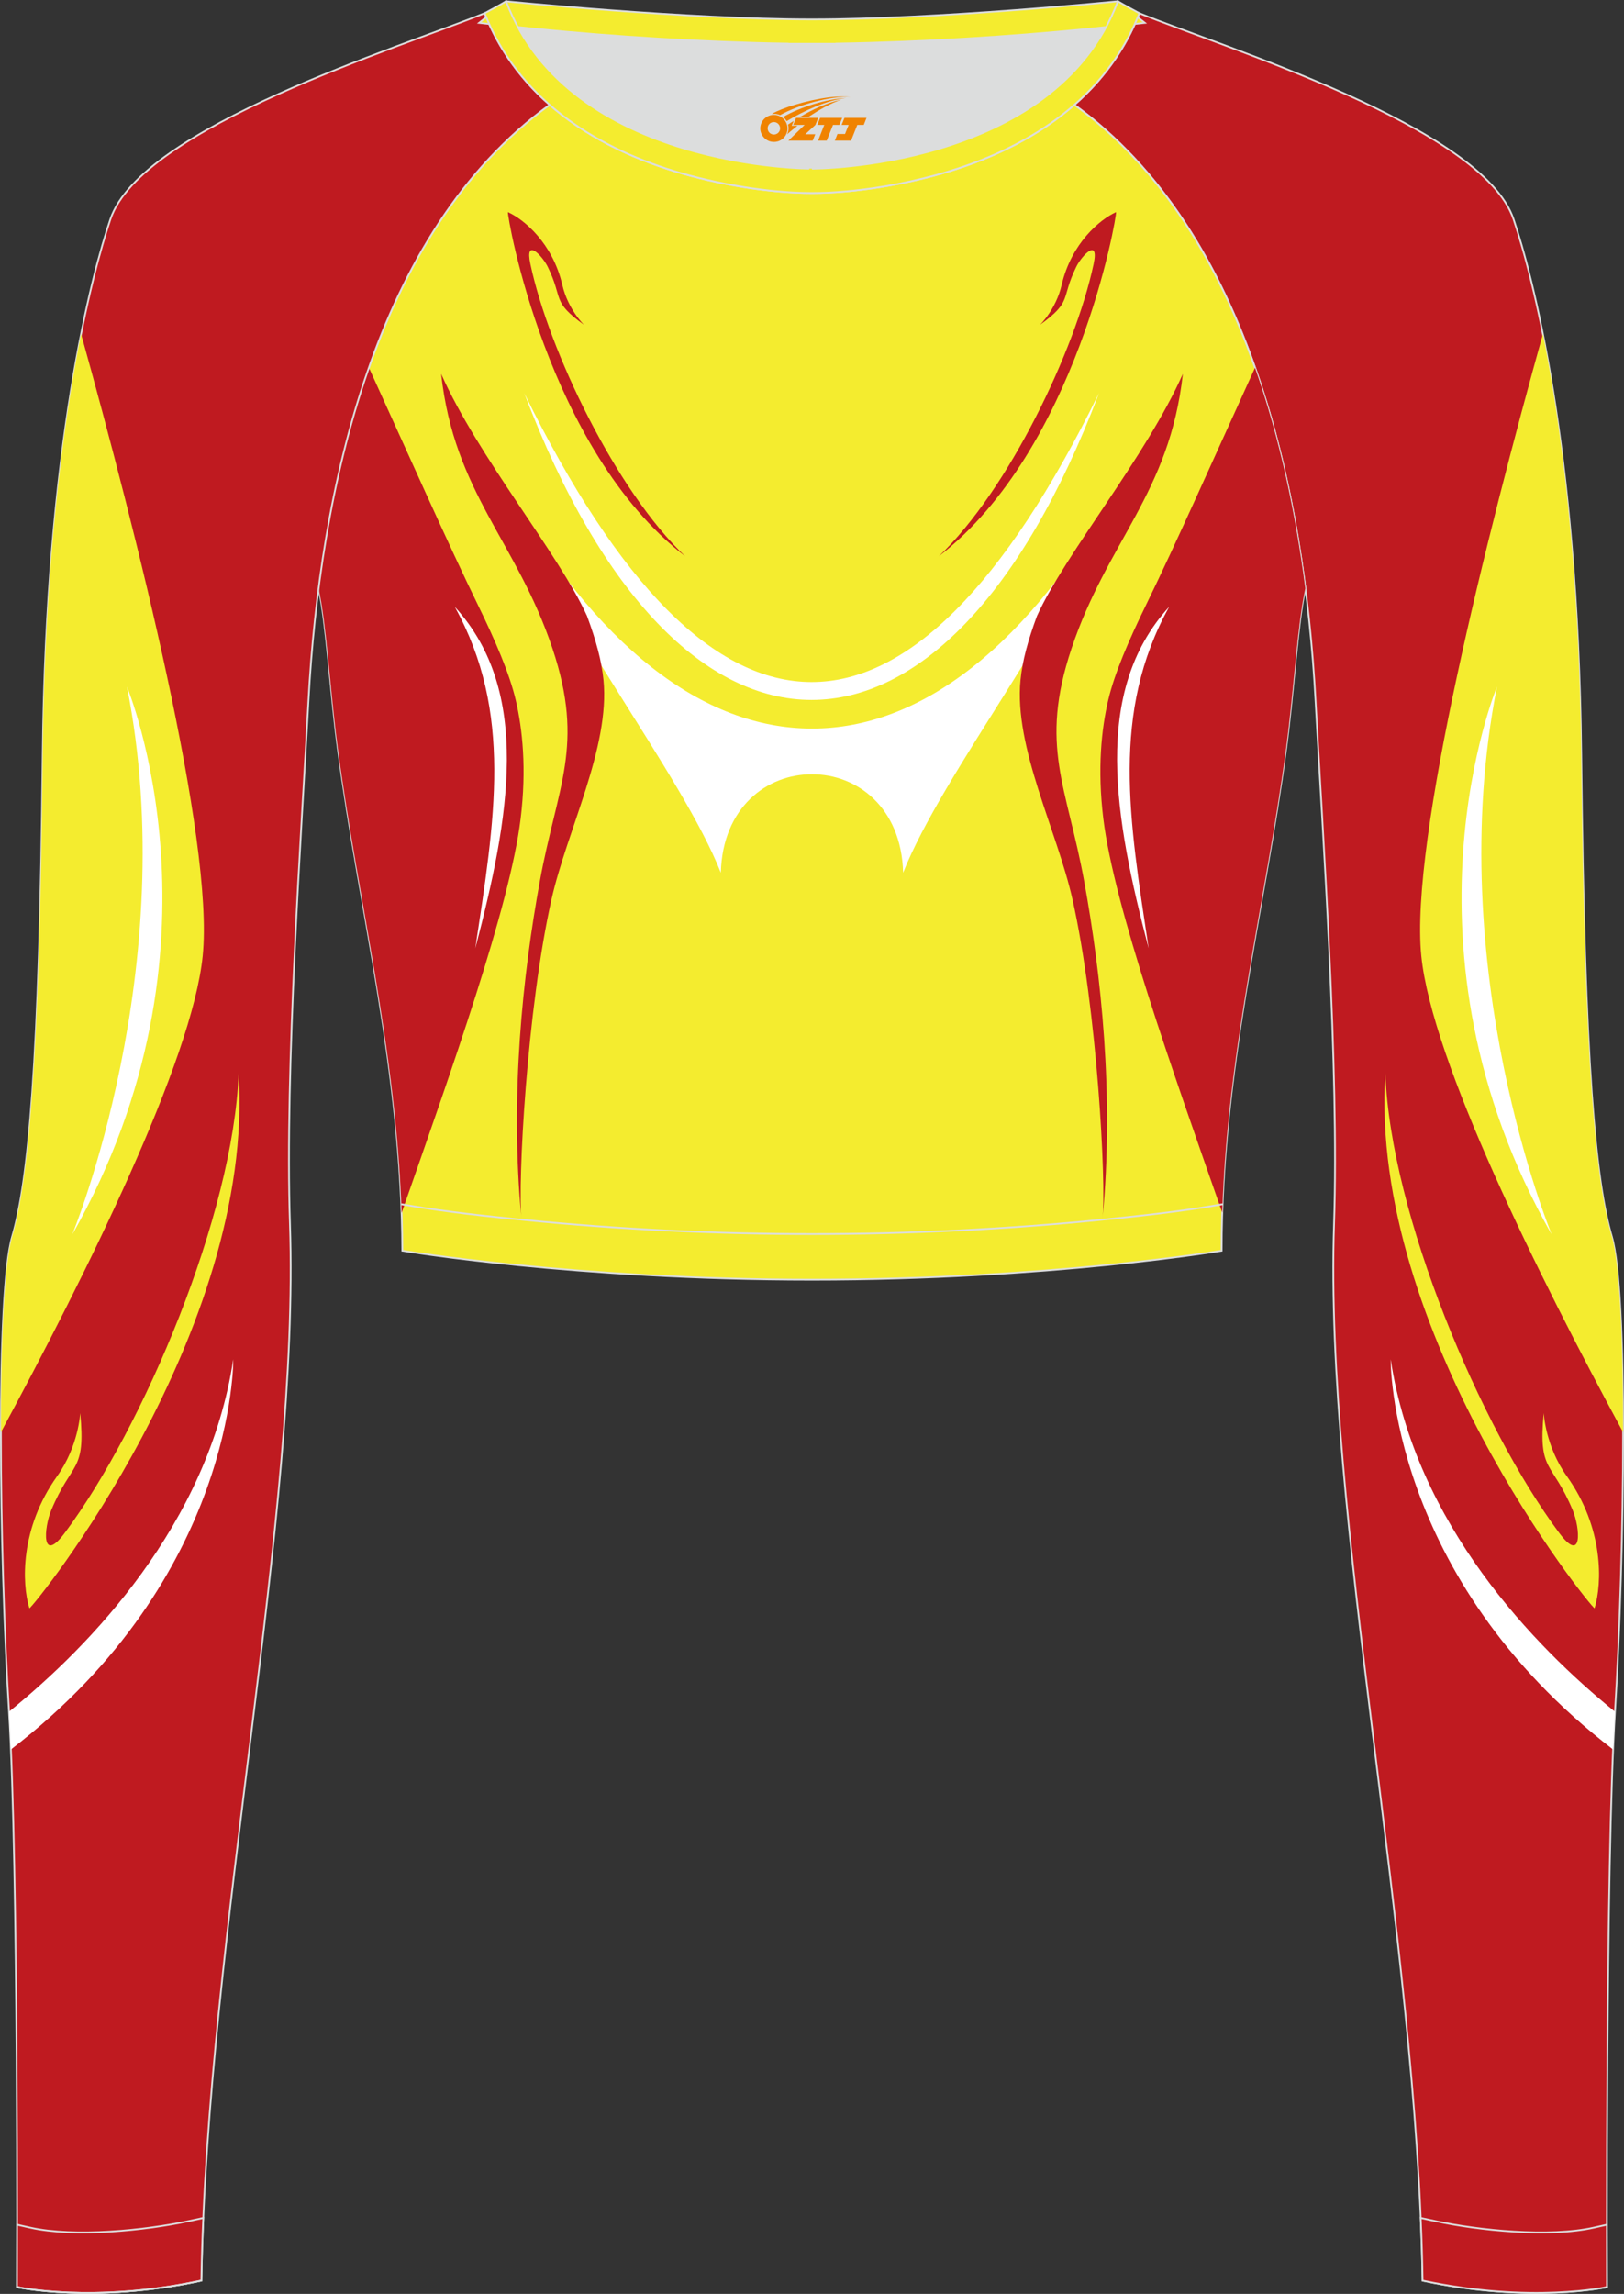 <?xml version="1.0" encoding="utf-8"?>
<!-- Generator: Adobe Illustrator 24.0.1, SVG Export Plug-In . SVG Version: 6.00 Build 0)  -->
<svg xmlns="http://www.w3.org/2000/svg" xmlns:xlink="http://www.w3.org/1999/xlink" version="1.1" id="图层_1" x="0px" y="0px" width="367.03px" height="518.23px" viewBox="0 0 367.03 518.23" enable-background="new 0 0 367.03 518.23" xml:space="preserve">
<rect x="0" y="0" width="367.03" height="518.23" fill="#333333" stroke="none"/>
<g>
	
		<path fill-rule="evenodd" clip-rule="evenodd" fill="#BF1A20" stroke="#DCDDDD" stroke-width="0.4" stroke-miterlimit="22.926" d="   M342.07,49.53c4.19,12.38,14.56,50.77,15.29,121.02s3.28,96.45,6.92,108.83s2.91,71.7,0.73,107.01   c-2.18,35.3-1.82,130.3-1.82,130.3s-17.11,3.82-41.67-1.46c-1.26-78.2-22.24-172.66-20.02-238.76c1.17-34.86-2.6-88.69-4.18-118.11   c-2.53-47.15-14.73-105.86-54.5-134.67v-0.01c6.29-5.51,11.4-12.33,14.69-20.69C276.77,10.8,335.02,28.67,342.07,49.53z"/>
	<g>
		<path fill-rule="evenodd" clip-rule="evenodd" fill="#F4EC2F" d="M348.7,75.45c-12.5,44.94-30.1,114.32-27.48,140.49    c2.37,23.68,26.38,72.06,45.61,107.64c-0.02-20.49-0.75-38.08-2.55-44.2c-3.64-12.38-6.19-38.58-6.92-108.83    C356.91,127.15,352.78,95.91,348.7,75.45z"/>
		<path fill-rule="evenodd" clip-rule="evenodd" fill="#FFFFFF" d="M338.32,155.15c0,0-24.57,58.78,12.37,123.75    C350.7,278.9,325.77,218.66,338.32,155.15z"/>
		<path fill-rule="evenodd" clip-rule="evenodd" fill="#FFFFFF" d="M364.98,386.69c-18.13-14.7-45.01-42.23-50.68-79.59    c0,0-0.59,49.12,50.25,88.13C364.69,392.12,364.83,389.25,364.98,386.69z"/>
		<path fill-rule="evenodd" clip-rule="evenodd" fill="#F4EC2F" d="M355.44,341.18c-4.67-11.21-7.85-8.43-6.55-21.96    c0,0,0.34,7.46,5.23,14.29c8.38,11.71,7.99,24.22,6.26,29.83c-1.02-0.4-51.07-62.38-47.29-120.89    c1.17,32.02,21.53,79.96,39.21,103.74C357.75,353.57,357.11,345.18,355.44,341.18z"/>
	</g>
	
		<path fill-rule="evenodd" clip-rule="evenodd" fill="#F4EC2F" stroke="#DCDDDD" stroke-width="0.4" stroke-miterlimit="22.926" d="   M72.01,132.93L72.01,132.93c1.86,8.67,2.5,22.24,4.37,36.34c4.92,36.95,14.4,72.23,14.55,113.28c0,0,38.98,6.55,92.58,6.55   s92.58-6.55,92.58-6.55c0-40.87,9.62-76.33,14.55-113.28c1.88-14.1,2.51-27.66,4.37-36.34c-5.31-41.2-19.32-85.35-52.11-109.17   l-0.1-0.07c-7.94,6.95-17.78,11.81-28.28,15.01c-9.35,2.85-21.14,4.92-31.01,4.91c-9.87,0.01-21.66-2.05-31.01-4.91   c-10.51-3.21-20.34-8.07-28.28-15.01l-0.09,0.07l0,0l-0.02,0.01c-0.57,0.41-1.13,0.84-1.69,1.26l-0.55,0.43   c-0.37,0.29-0.74,0.57-1.1,0.86c-0.22,0.18-0.44,0.36-0.67,0.54c-0.34,0.27-0.67,0.55-1,0.83l-0.63,0.53   c-0.36,0.31-0.71,0.62-1.07,0.93c-0.18,0.15-0.35,0.31-0.53,0.46c-0.52,0.46-1.03,0.93-1.53,1.4l-0.26,0.25   c-0.42,0.4-0.84,0.8-1.26,1.21l-0.53,0.52c-0.33,0.33-0.67,0.66-0.99,1l-0.52,0.53c-0.32,0.33-0.64,0.67-0.96,1.01l-0.54,0.58   c-0.33,0.36-0.66,0.73-0.99,1.09l-0.42,0.47c-0.46,0.51-0.91,1.03-1.35,1.56l-0.37,0.45c-0.34,0.4-0.67,0.8-1,1.21l-0.46,0.57   c-0.29,0.36-0.57,0.71-0.85,1.07l-0.51,0.65c-0.29,0.38-0.58,0.76-0.87,1.15l-0.39,0.51c-0.33,0.45-0.66,0.9-0.99,1.36l-0.3,0.41   c-0.4,0.56-0.8,1.13-1.19,1.69l-0.4,0.6c-0.26,0.38-0.52,0.77-0.78,1.15l-0.49,0.74c-0.24,0.36-0.47,0.73-0.7,1.09l-0.44,0.7   c-0.25,0.4-0.49,0.8-0.74,1.2l-0.4,0.65c-0.3,0.49-0.59,0.98-0.88,1.48l-0.2,0.34l0,0l-0.18,0.32c-0.29,0.51-0.58,1.02-0.87,1.53   l-0.37,0.66c-0.23,0.41-0.46,0.83-0.68,1.25l-0.39,0.73l-0.63,1.21l-0.39,0.75c-0.22,0.44-0.44,0.88-0.66,1.32l-0.31,0.62   c-0.31,0.63-0.62,1.25-0.91,1.89l-0.35,0.74l-0.56,1.2l-0.42,0.92l-0.49,1.09l-0.39,0.88l-0.51,1.19l-0.35,0.83l-0.53,1.28   l-0.31,0.76c-0.27,0.65-0.53,1.31-0.78,1.97l-0.25,0.64l-0.53,1.38l-0.35,0.94l-0.4,1.09l-0.37,1.02l-0.39,1.1l-0.32,0.92   c-0.15,0.44-0.3,0.89-0.45,1.33l-0.41,1.23c-0.16,0.5-0.33,1-0.49,1.51l-0.34,1.09l-0.3,0.98l-0.34,1.11l-0.3,0.99l-0.34,1.16   l-0.28,0.98l-0.31,1.09l-0.32,1.16c-0.17,0.64-0.35,1.28-0.51,1.92l-0.27,1.02l-0.31,1.22l-0.21,0.85l-0.3,1.22l-0.25,1.04   l-0.24,1.02l-0.29,1.27l-0.21,0.92l-0.02,0.08c-0.14,0.65-0.29,1.29-0.43,1.94l-0.21,1.01l-0.23,1.09l-0.24,1.2l-0.19,0.95   l-0.23,1.18l-0.19,0.98l-0.23,1.2l-0.18,1l-0.19,1.08l-0.01,0.04c-0.11,0.65-0.23,1.3-0.34,1.95l-0.22,1.3l-0.14,0.86l-0.18,1.13   l-0.16,1.06l-0.18,1.21l-0.12,0.81l-0.18,1.25l-0.14,0.99l-0.15,1.1C72.18,131.64,72.09,132.28,72.01,132.93z"/>
	<g>
		<g>
			<path fill-rule="evenodd" clip-rule="evenodd" fill="#FFFFFF" d="M118.5,88.84c35,92.47,94.94,92.29,129.87-0.02     C205.6,175.9,161.2,175.77,118.5,88.84z"/>
			<path fill-rule="evenodd" clip-rule="evenodd" fill="#FFFFFF" d="M113.9,109.14c11.42,29.66,40.21,65.73,49.01,88.02     c0.39-14.86,10.51-22.28,20.6-22.24c10.09-0.03,20.21,7.39,20.6,22.24c8.8-22.29,37.59-58.36,49.01-88.02     c-20.68,36.99-45.14,55.49-69.61,55.45C159.04,164.63,134.58,146.13,113.9,109.14z"/>
		</g>
		<path fill-rule="evenodd" clip-rule="evenodd" fill="#BF1A20" d="M90.77,274.02c11.32-32.41,24.46-69.21,26.89-89.03    c1.39-11.35,0.42-20.34-1.1-26.82c-1.4-6-4.65-13.51-8.47-21.34c-6.66-13.63-16.24-35.18-24.71-53.76l-0.17,0.47l-0.32,0.92    c-0.15,0.44-0.3,0.89-0.45,1.33l-0.41,1.23c-0.16,0.5-0.33,1-0.49,1.51l-0.34,1.09l-0.3,0.98l-0.34,1.11l-0.3,0.99l-0.34,1.16    l-0.28,0.98l-0.31,1.09l-0.32,1.16c-0.17,0.64-0.35,1.28-0.51,1.92l-0.27,1.02l-0.31,1.22l-0.21,0.85l-0.3,1.22l-0.25,1.04    l-0.24,1.02l-0.29,1.27l-0.21,0.92l-0.02,0.08c-0.14,0.65-0.29,1.29-0.43,1.94l-0.21,1.01l-0.23,1.09l-0.24,1.2l-0.19,0.95    l-0.23,1.18L74.68,116l-0.23,1.2l-0.18,1l-0.19,1.08l-0.01,0.04c-0.11,0.65-0.23,1.3-0.34,1.95l-0.22,1.3l-0.14,0.86l-0.18,1.13    l-0.16,1.06l-0.18,1.21l-0.12,0.81l-0.18,1.25l-0.14,0.99l-0.15,1.1c-0.09,0.65-0.17,1.29-0.26,1.93l0,0    c1.86,8.67,2.5,22.24,4.37,36.34C80.96,203.63,89.48,236.55,90.77,274.02z"/>
		<path fill-rule="evenodd" clip-rule="evenodd" fill="#BF1A20" d="M123.8,60.29c3.59,7.35,0.77,7.72,8.18,13.09    c0,0-3.62-3.49-4.89-9.01c-2.19-9.44-8.68-14.82-12.29-16.44c-0.25,0.69,8.79,53.59,40.04,77.73    c-15.66-14.85-30.82-46.48-34.97-66.01C118.56,53.61,122.51,57.67,123.8,60.29z"/>
		<path fill-rule="evenodd" clip-rule="evenodd" fill="#BF1A20" d="M99.7,84.46c8.31,18.73,26.61,40.66,32.98,54.72    c2.07,5.64,3.29,10.12,3.71,14.44c1.5,15.27-8.26,34-11.76,49.62c-5.54,24.69-7.65,63.95-6.77,72.17    c-2.69-28,0.34-55.42,4.12-76.2c3.92-21.6,10.24-30.66,2.9-52.66C116.72,122.16,102.68,111.47,99.7,84.46z"/>
		<path fill-rule="evenodd" clip-rule="evenodd" fill="#FFFFFF" d="M102.78,137.08c17.51,19.15,12.34,47.78,4.64,77.16    C111.81,185.12,116,160.96,102.78,137.08z"/>
		<path fill-rule="evenodd" clip-rule="evenodd" fill="#BF1A20" d="M276.23,273.95c-11.32-32.39-24.44-69.16-26.87-88.96    c-1.39-11.35-0.42-20.34,1.1-26.82c1.4-6,4.65-13.51,8.47-21.34c6.67-13.63,16.24-35.18,24.71-53.76    c5.65,16.08,9.22,33.21,11.37,49.86c-1.86,8.67-2.5,22.24-4.37,36.34C286.06,203.6,277.43,236.65,276.23,273.95z"/>
		<path fill-rule="evenodd" clip-rule="evenodd" fill="#BF1A20" d="M267.33,84.46c-8.31,18.73-26.61,40.66-32.98,54.72    c-2.07,5.64-3.29,10.12-3.71,14.44c-1.5,15.27,8.26,34,11.76,49.62c5.54,24.69,7.65,63.95,6.77,72.17    c2.69-28-0.34-55.42-4.12-76.2c-3.92-21.6-10.24-30.66-2.9-52.66C250.3,122.16,264.34,111.47,267.33,84.46z"/>
		<path fill-rule="evenodd" clip-rule="evenodd" fill="#FFFFFF" d="M264.24,137.08c-17.51,19.15-12.34,47.78-4.64,77.16    C255.21,185.12,251.02,160.96,264.24,137.08z"/>
		<path fill-rule="evenodd" clip-rule="evenodd" fill="#BF1A20" d="M243.23,60.29c-3.59,7.35-0.77,7.72-8.18,13.09    c0,0,3.62-3.49,4.89-9.01c2.19-9.44,8.68-14.82,12.29-16.44c0.25,0.69-8.79,53.59-40.04,77.73    c15.66-14.85,30.82-46.48,34.97-66.01C248.46,53.61,244.51,57.67,243.23,60.29z"/>
	</g>
	
		<path fill-rule="evenodd" clip-rule="evenodd" fill="#BF1A20" stroke="#DCDDDD" stroke-width="0.4" stroke-miterlimit="22.926" d="   M24.95,49.53C20.77,61.9,10.39,100.3,9.66,170.55C8.94,240.79,6.39,267,2.75,279.37c-3.64,12.38-2.91,71.7-0.73,107.01   c2.18,35.3,1.82,130.3,1.82,130.3s17.11,3.82,41.67-1.46c1.26-78.2,22.24-172.66,20.02-238.76c-1.17-34.86,2.6-88.69,4.18-118.11   c2.53-47.15,14.73-105.86,54.5-134.67v-0.01c-6.29-5.51-11.39-12.33-14.69-20.69C90.26,10.8,32.01,28.67,24.95,49.53z"/>
	<g>
		<path fill-rule="evenodd" clip-rule="evenodd" fill="#F4EC2F" d="M18.33,75.45c12.5,44.94,30.1,114.32,27.48,140.49    C43.44,239.62,19.43,288,0.2,323.58c0.02-20.49,0.75-38.08,2.55-44.2C6.39,267,8.94,240.79,9.66,170.55    C10.11,127.15,14.25,95.91,18.33,75.45z"/>
		<path fill-rule="evenodd" clip-rule="evenodd" fill="#FFFFFF" d="M28.7,155.15c0,0,24.57,58.78-12.37,123.75    C16.32,278.9,41.26,218.66,28.7,155.15z"/>
		<path fill-rule="evenodd" clip-rule="evenodd" fill="#FFFFFF" d="M2.04,386.69c18.13-14.7,45.01-42.23,50.68-79.59    c0,0,0.59,49.12-50.25,88.13C2.34,392.12,2.19,389.25,2.04,386.69z"/>
		<path fill-rule="evenodd" clip-rule="evenodd" fill="#F4EC2F" d="M11.58,341.18c4.67-11.21,7.85-8.43,6.55-21.96    c0,0-0.34,7.46-5.23,14.29c-8.38,11.71-7.99,24.22-6.26,29.83c1.02-0.4,51.07-62.38,47.29-120.89    c-1.17,32.02-21.53,79.96-39.21,103.74C9.27,353.57,9.91,345.18,11.58,341.18z"/>
	</g>
	<path fill-rule="evenodd" clip-rule="evenodd" fill="#DCDDDD" d="M113.76,2.85c0,0,45.04,4.28,69.79,4.28s70.34-3.09,70.34-3.09   S241.33,40.8,183.46,40.8C125.59,40.79,113.76,2.85,113.76,2.85z"/>
	
		<path fill-rule="evenodd" clip-rule="evenodd" fill="#F4EC2F" stroke="#DCDDDD" stroke-width="0.4" stroke-miterlimit="22.926" d="   M258.74,5.16l-5.47,0.6c-18.61,2.04-37.83,3.37-56.53,3.92c-2.57,0.08-5.14,0.13-7.72,0.17v0.04h-11.01V9.85   c-2.57-0.03-5.14-0.09-7.72-0.17c-18.7-0.55-37.91-1.88-56.53-3.92l-5.47-0.6l6.07-4.87c0,0,40.87,4.09,69.14,4.09   s69.11-4.09,69.11-4.09L258.74,5.16z"/>
	
		<path fill-rule="evenodd" clip-rule="evenodd" fill="#BF1A20" stroke="#DCDDDD" stroke-width="0.4" stroke-miterlimit="22.926" d="   M3.86,502.59c0,8.69-0.02,14.09-0.02,14.09s17.11,3.82,41.67-1.46c0.08-4.67,0.22-9.39,0.43-14.16l-3.32,0.71   c-9.81,2.11-25.74,3.72-35.8,1.48L3.86,502.59z"/>
	<path fill="none" stroke="#DCDDDD" stroke-width="0.4" stroke-miterlimit="22.926" d="M3.84,516.68c0,0,17.11,3.82,41.67-1.46"/>
	
		<path fill-rule="evenodd" clip-rule="evenodd" fill="#BF1A20" stroke="#DCDDDD" stroke-width="0.4" stroke-miterlimit="22.926" d="   M363.16,502.59c0,8.69,0.02,14.09,0.02,14.09s-17.11,3.82-41.67-1.46c-0.07-4.67-0.22-9.39-0.43-14.16l3.32,0.71   c9.81,2.11,25.74,3.72,35.8,1.48L363.16,502.59z"/>
	
		<path fill-rule="evenodd" clip-rule="evenodd" fill="#F4EC2F" stroke="#DCDDDD" stroke-width="0.4" stroke-miterlimit="22.926" d="   M114.39,0.29c0,0-1.72,1.01-4.86,2.69c7.44,18.9,24.13,29.96,42.97,35.71c9.36,2.85,21.14,4.92,31.02,4.91   c9.87,0.01,21.66-2.05,31.01-4.91c18.84-5.75,35.53-16.81,42.97-35.71c-3.14-1.68-4.86-2.69-4.86-2.69   c-14.32,38.03-69.13,37.81-69.13,37.81S128.71,38.33,114.39,0.29z"/>
	
	<path fill="none" stroke="#DCDDDD" stroke-width="0.4" stroke-miterlimit="22.926" d="M276.3,272.05l-1.93,0.33   c-8.4,1.42-17.16,2.36-25.63,3.21c-21.64,2.15-43.49,3.2-65.23,3.2c-21.73,0-43.55-1.05-65.17-3.2   c-8.49-0.84-17.27-1.79-25.69-3.21l-1.96-0.33"/>
</g>
<g id="图层_x0020_1">
	<path fill="#F08300" d="M172.01,30.03c0.416,1.136,1.472,1.984,2.752,2.032c0.144,0,0.304,0,0.448-0.016h0.016   c0.016,0,0.064,0,0.128-0.016c0.032,0,0.048-0.016,0.08-0.016c0.064-0.016,0.144-0.032,0.224-0.048c0.016,0,0.016,0,0.032,0   c0.192-0.048,0.4-0.112,0.576-0.208c0.192-0.096,0.4-0.224,0.608-0.384c0.672-0.56,1.104-1.408,1.104-2.352   c0-0.224-0.032-0.448-0.08-0.672l0,0C177.85,28.15,177.8,27.98,177.72,27.8C177.25,26.71,176.17,25.95,174.9,25.95C173.21,25.95,171.83,27.32,171.83,29.02C171.83,29.37,171.89,29.71,172.01,30.03L172.01,30.03L172.01,30.03z M176.31,29.05L176.31,29.05C176.28,29.83,175.62,30.43,174.84,30.39C174.05,30.36,173.46,29.71,173.49,28.92c0.032-0.784,0.688-1.376,1.472-1.344   C175.73,27.61,176.34,28.28,176.31,29.05L176.31,29.05z"/>
	<polygon fill="#F08300" points="190.34,26.63 ,189.7,28.22 ,188.26,28.22 ,186.84,31.77 ,184.89,31.77 ,186.29,28.22 ,184.71,28.22    ,185.35,26.63"/>
	<path fill="#F08300" d="M192.31,21.9c-1.008-0.096-3.024-0.144-5.056,0.112c-2.416,0.304-5.152,0.912-7.616,1.664   C177.59,24.28,175.72,25,174.37,25.77C174.57,25.74,174.76,25.72,174.95,25.72c0.48,0,0.944,0.112,1.36,0.288   C180.41,23.69,187.61,21.64,192.31,21.9L192.31,21.9L192.31,21.9z"/>
	<path fill="#F08300" d="M177.78,27.37c4-2.368,8.88-4.672,13.488-5.248c-4.608,0.288-10.224,2-14.288,4.304   C177.3,26.68,177.57,27,177.78,27.37C177.78,27.37,177.78,27.37,177.78,27.37z"/>
	<polygon fill="#F08300" points="195.83,26.63 ,195.21,28.22 ,193.75,28.22 ,192.34,31.77 ,191.88,31.77 ,190.37,31.77 ,188.68,31.77    ,189.27,30.27 ,190.98,30.27 ,191.8,28.22 ,190.21,28.22 ,190.85,26.63"/>
	<polygon fill="#F08300" points="184.92,26.63 ,184.28,28.22 ,181.99,30.33 ,184.25,30.33 ,183.67,31.77 ,178.18,31.77 ,181.85,28.22    ,179.27,28.22 ,179.91,26.63"/>
	<path fill="#F08300" d="M190.2,22.49c-3.376,0.752-6.464,2.192-9.424,3.952h1.888C185.09,24.87,187.43,23.44,190.2,22.49z    M179.4,27.31C178.77,27.69,178.71,27.74,178.1,28.15c0.064,0.256,0.112,0.544,0.112,0.816c0,0.496-0.112,0.976-0.32,1.392   c0.176-0.16,0.32-0.304,0.432-0.4c0.272-0.24,0.768-0.64,1.6-1.296l0.32-0.256H178.92l0,0L179.4,27.31L179.4,27.31L179.4,27.31z"/>
</g>
</svg>